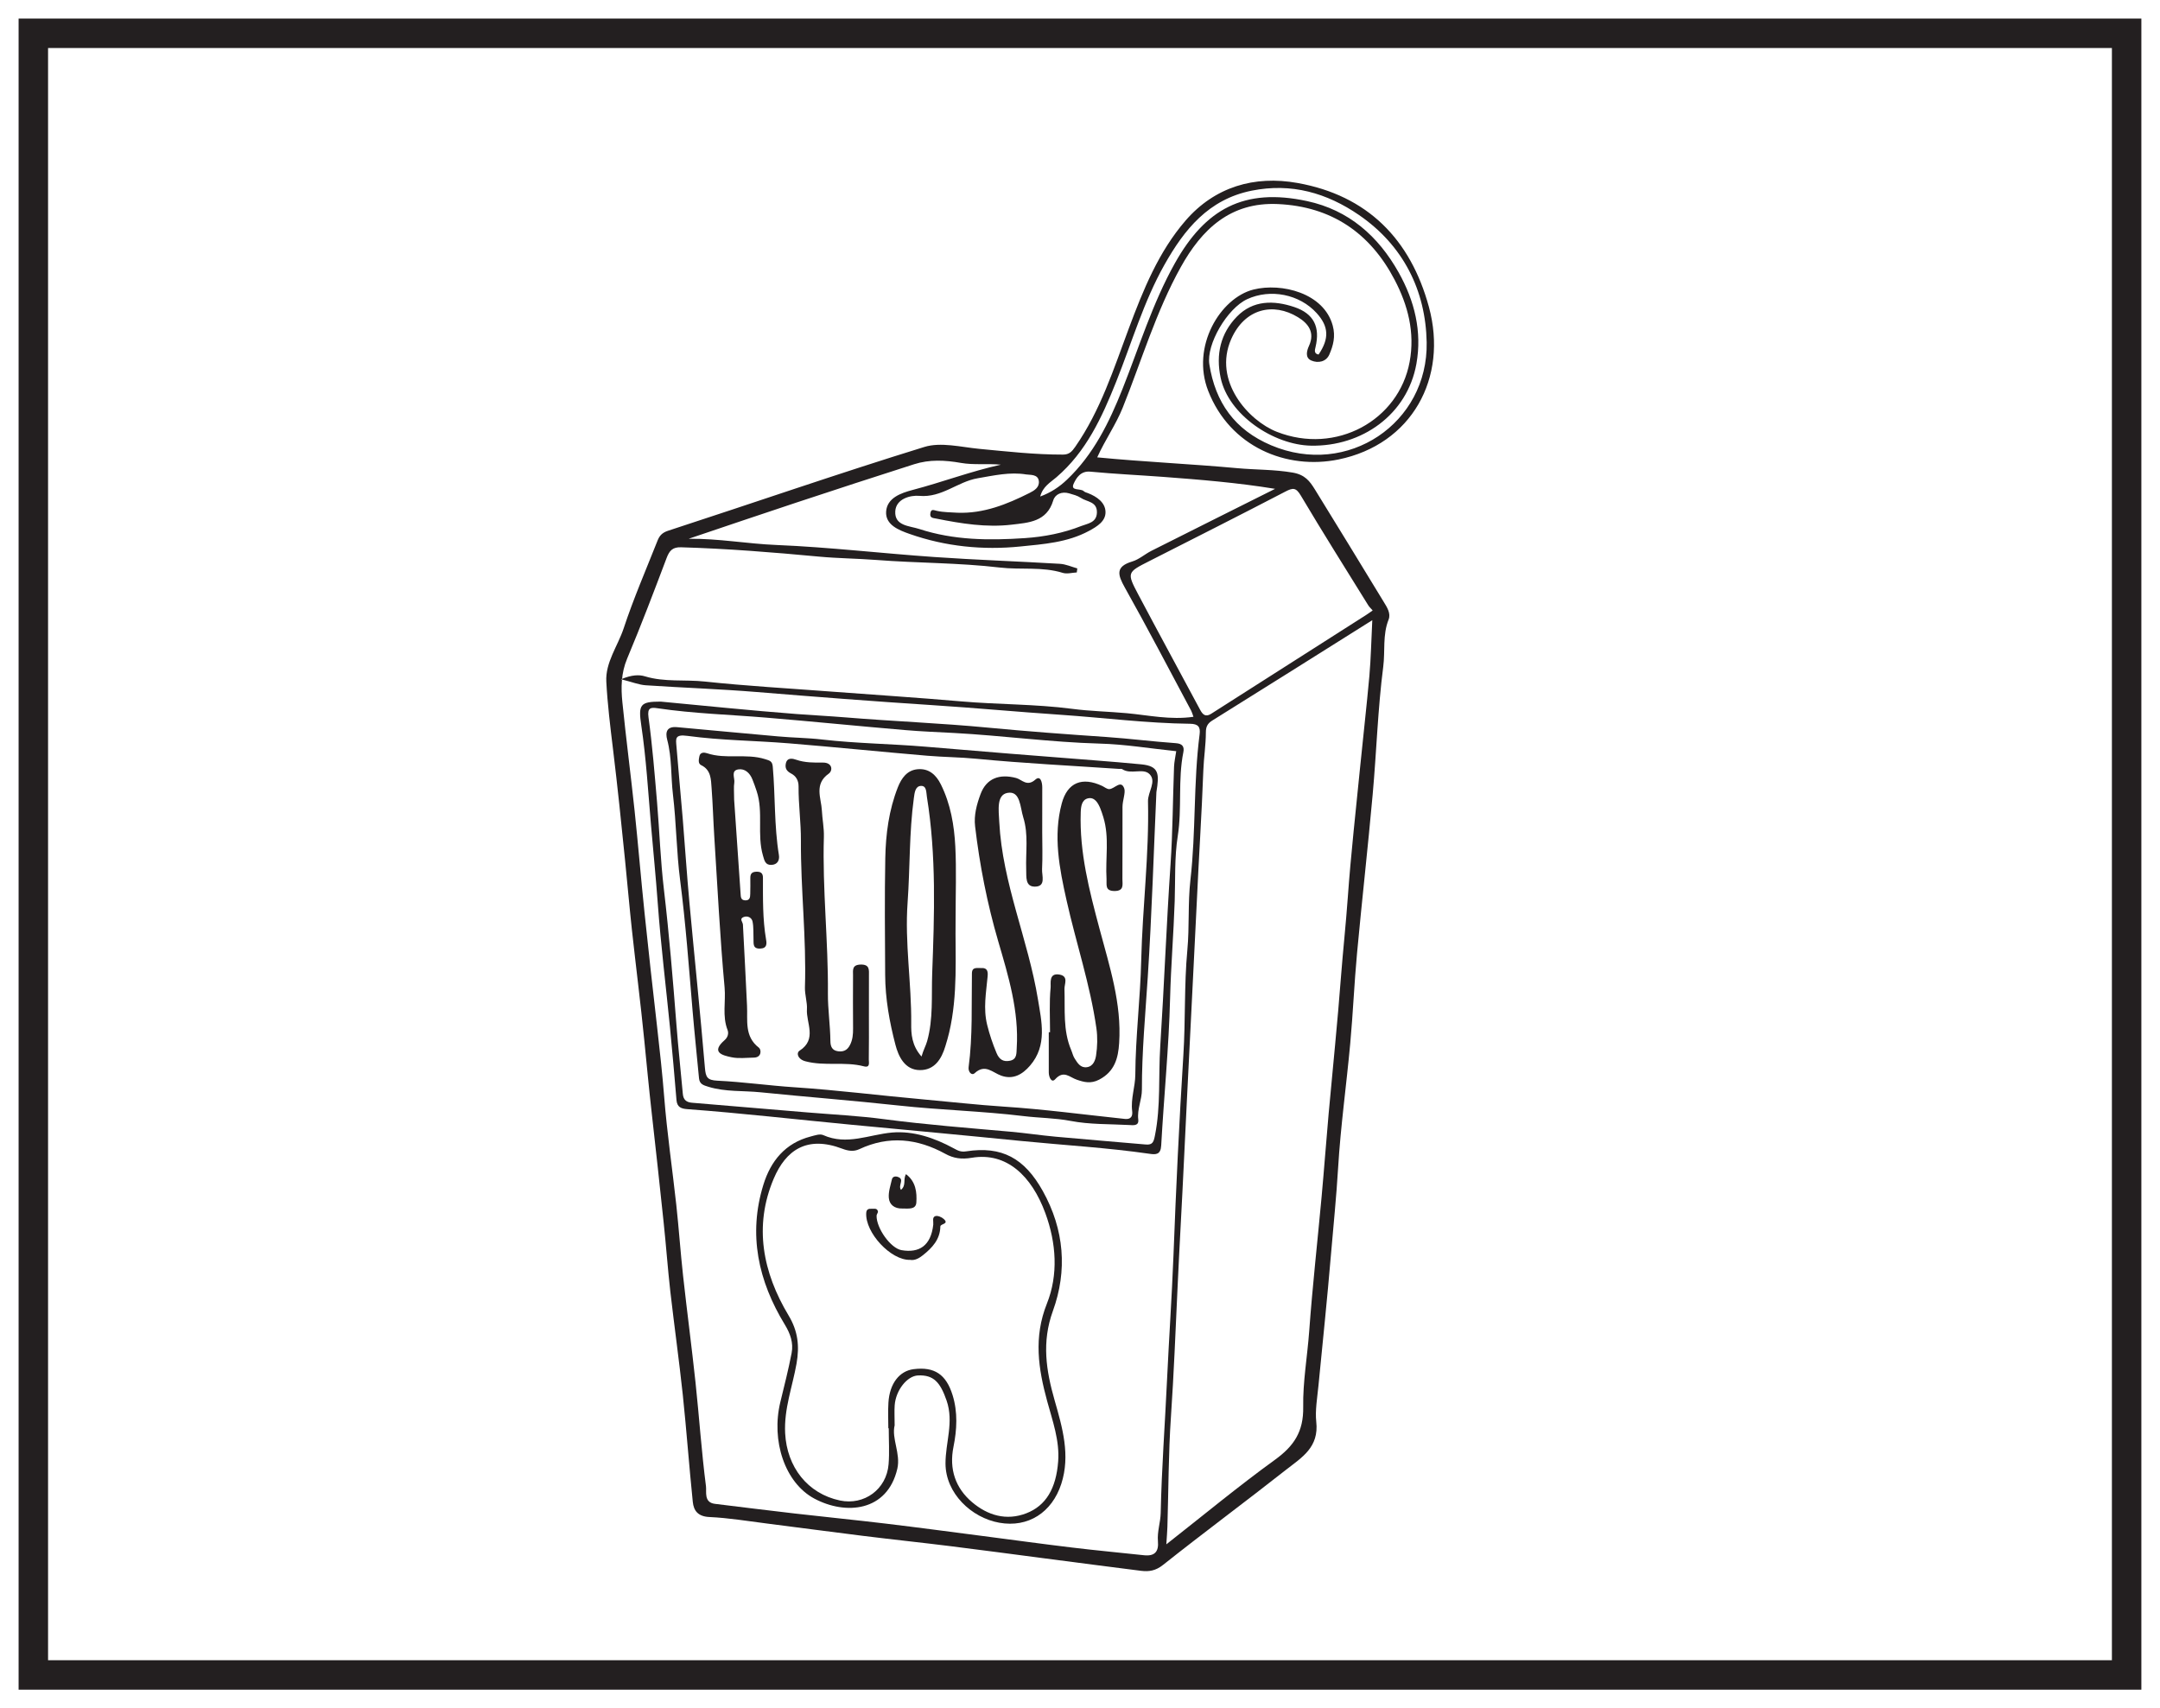 <?xml version="1.0" encoding="UTF-8"?>
<svg xmlns="http://www.w3.org/2000/svg" xmlns:xlink="http://www.w3.org/1999/xlink" width="220pt" height="174pt" viewBox="0 0 220 174" version="1.1">
<g id="surface1">
<rect x="0" y="0" width="220" height="174" style="fill:rgb(100%,100%,100%);fill-opacity:1;stroke:none;"/>
<path style=" stroke:none;fill-rule:nonzero;fill:rgb(100%,100%,100%);fill-opacity:1;" d="M 3.395 3.391 L 216.602 3.391 L 216.602 170.609 L 3.395 170.609 Z M 3.395 3.391 "/>
<path style=" stroke:none;fill-rule:nonzero;fill:rgb(13.73%,12.16%,12.549%);fill-opacity:1;" d="M 218.102 1.891 L 1.895 1.891 L 1.895 172.109 L 218.102 172.109 Z M 215.102 169.109 L 4.895 169.109 L 4.895 4.891 L 215.102 4.891 Z M 215.102 169.109 "/>
<path style=" stroke:none;fill-rule:evenodd;fill:rgb(13.73%,12.16%,12.549%);fill-opacity:1;" d="M 97.531 52.227 C 100.195 52.324 102.562 51.367 104.871 50.207 C 105.359 49.961 105.875 49.641 105.809 49.012 C 105.73 48.277 104.906 48.391 104.531 48.328 C 102.871 48.051 101.234 48.434 99.582 48.715 C 97.523 49.062 95.926 50.719 93.633 50.508 C 92.746 50.426 91.254 50.793 91.184 52.086 C 91.102 53.582 92.641 53.559 93.633 53.883 C 97.137 55.031 100.746 55.059 104.387 54.812 C 106.375 54.676 108.301 54.301 110.141 53.574 C 110.777 53.324 111.688 53.25 111.723 52.215 C 111.758 51.07 110.695 51.129 110.082 50.711 C 109.738 50.48 109.301 50.375 108.895 50.254 C 108.156 50.035 107.465 50.328 107.273 50.977 C 106.617 53.168 104.742 53.238 103.051 53.441 C 100.465 53.75 97.898 53.332 95.359 52.824 C 95.023 52.758 94.684 52.766 94.758 52.293 C 94.832 51.812 95.066 51.953 95.438 52.039 C 96.113 52.191 96.832 52.176 97.531 52.227 M 105.949 50.574 C 107.035 50.172 107.891 49.602 108.664 48.867 C 111.379 46.297 112.969 43.031 114.32 39.641 C 116.031 35.336 117.387 30.875 119.664 26.812 C 122.754 21.297 126.688 19.094 133.133 20.484 C 137.367 21.398 140.363 24.031 142.457 27.754 C 144.082 30.652 144.848 33.77 144.266 37.047 C 143.34 42.242 138.699 45.496 133.52 45.395 C 129.723 45.32 125.125 42.27 124.324 38.477 C 123.82 36.098 124.312 33.961 125.98 32.25 C 127.625 30.562 129.742 30.574 131.832 31.277 C 133.828 31.953 134.473 33.309 133.988 35.359 C 133.922 35.633 133.801 36.031 134.301 36.113 C 135.402 34.48 135.344 33.258 134.102 31.891 C 132.367 29.973 129.395 29.379 127.027 30.473 C 124.992 31.418 122.852 35.074 123.176 37.117 C 123.789 40.992 125.75 43.781 129.473 45.359 C 137.262 48.656 145.465 43.105 145.309 34.867 C 145.211 29.574 142.918 24.992 138.418 21.902 C 135.152 19.66 131.543 18.605 127.484 19.422 C 123.086 20.305 120.621 23.383 118.609 26.953 C 116.48 30.727 115.277 34.906 113.676 38.906 C 112.234 42.512 110.633 46.008 107.598 48.613 C 106.984 49.141 106.215 49.551 105.949 50.574 M 139.809 62.18 C 139.633 61.977 139.469 61.832 139.355 61.648 C 137.055 57.934 134.723 54.238 132.492 50.48 C 132 49.652 131.691 49.672 130.93 50.066 C 126.328 52.461 121.699 54.797 117.074 57.145 C 114.785 58.305 114.75 58.312 115.949 60.582 C 118.02 64.496 120.141 68.383 122.23 72.289 C 122.5 72.797 122.789 73.07 123.363 72.703 C 128.617 69.348 133.879 66 139.137 62.645 C 139.359 62.504 139.57 62.348 139.809 62.18 M 118.793 157.305 C 122.598 154.32 126.133 151.387 129.848 148.699 C 131.785 147.297 132.777 145.836 132.734 143.309 C 132.691 140.758 133.156 138.176 133.344 135.602 C 133.676 131.051 134.184 126.512 134.602 121.969 C 134.863 119.129 135.07 116.281 135.324 113.441 C 135.746 108.789 136.23 104.145 136.582 99.484 C 136.789 96.805 137.082 94.129 137.273 91.445 C 137.59 87.004 138.094 82.574 138.531 78.141 C 138.836 75.043 139.195 71.953 139.473 68.855 C 139.633 67.027 139.668 65.188 139.77 63.172 C 134.18 66.684 128.824 70.062 123.445 73.41 C 122.949 73.723 122.82 74.082 122.82 74.602 C 122.816 75.895 122.609 77.188 122.562 78.461 C 122.398 82.941 122.098 87.418 121.895 91.895 C 121.691 96.266 121.449 100.633 121.242 105 C 121.027 109.422 120.789 113.844 120.586 118.27 C 120.387 122.586 120.129 126.898 119.934 131.211 C 119.73 135.582 119.559 139.949 119.262 144.316 C 119.008 148.043 119.016 151.785 118.902 155.523 C 118.887 156.008 118.844 156.488 118.793 157.305 M 109.727 57.898 C 109.707 58.035 109.688 58.172 109.672 58.309 C 109.195 58.332 108.68 58.484 108.254 58.355 C 106.152 57.699 103.973 58.059 101.832 57.809 C 97.656 57.316 93.422 57.363 89.223 57.035 C 87.281 56.887 85.332 56.875 83.402 56.695 C 78.734 56.258 74.062 55.883 69.371 55.746 C 68.504 55.719 68.18 56.086 67.895 56.84 C 66.598 60.273 65.293 63.711 63.871 67.098 C 63.258 68.566 63.238 70.043 63.391 71.535 C 63.762 75.215 64.242 78.883 64.633 82.562 C 65 86.031 65.285 89.516 65.648 92.988 C 66.051 96.883 66.488 100.77 66.934 104.66 C 67.199 107.008 67.461 109.355 67.648 111.719 C 67.938 115.402 68.48 119.062 68.883 122.738 C 69.145 125.145 69.309 127.559 69.574 129.961 C 69.973 133.582 70.453 137.195 70.84 140.816 C 71.215 144.344 71.453 147.887 71.906 151.398 C 71.977 151.938 71.668 153.039 72.809 153.18 C 75.52 153.512 78.23 153.852 80.945 154.164 C 84.035 154.52 87.133 154.824 90.223 155.195 C 93.516 155.59 96.805 156.031 100.098 156.457 C 103.121 156.848 106.145 157.266 109.172 157.629 C 111.621 157.926 114.082 158.152 116.535 158.418 C 117.609 158.531 118.035 158.043 117.938 156.992 C 117.852 156.016 118.199 155.059 118.219 154.113 C 118.316 149.57 118.656 145.043 118.867 140.508 C 119.066 136.301 119.355 132.094 119.52 127.887 C 119.777 121.082 120.102 114.281 120.527 107.484 C 120.754 103.918 120.602 100.32 120.934 96.77 C 121.156 94.383 120.977 91.992 121.246 89.637 C 121.816 84.699 121.543 79.719 122.184 74.789 C 122.277 74.055 122.047 73.734 121.219 73.723 C 116.793 73.672 112.406 73.105 108 72.805 C 103.648 72.512 99.305 72.105 94.953 71.824 C 88.988 71.438 83.027 70.977 77.07 70.488 C 73.305 70.18 69.527 70.055 65.758 69.801 C 65.066 69.75 64.387 69.473 63.258 69.188 C 64.352 68.727 65.102 68.711 65.691 68.891 C 67.691 69.5 69.762 69.203 71.789 69.422 C 76.066 69.879 80.371 70.117 84.668 70.445 C 89.07 70.777 93.477 71.059 97.879 71.441 C 101.641 71.77 105.441 71.711 109.18 72.199 C 111.047 72.445 112.938 72.477 114.793 72.648 C 116.977 72.852 119.223 73.352 121.555 73.012 C 121.438 72.688 121.402 72.535 121.328 72.398 C 119.086 68.207 116.891 63.992 114.566 59.848 C 113.836 58.543 113.586 57.715 115.324 57.191 C 116.02 56.984 116.609 56.441 117.277 56.105 C 121.469 53.992 125.672 51.898 129.871 49.793 C 126.031 49.164 122.242 48.859 118.457 48.574 C 115.988 48.391 113.516 48.277 111.051 48.043 C 110.051 47.945 109.613 48.715 109.363 49.25 C 108.984 50.055 110.047 49.715 110.379 50.027 C 110.488 50.133 110.66 50.176 110.812 50.23 C 111.715 50.582 112.566 51.18 112.598 52.125 C 112.633 53.082 111.758 53.625 110.906 54.082 C 108.719 55.262 106.285 55.426 103.93 55.664 C 100.117 56.051 96.301 55.672 92.648 54.387 C 91.559 54.004 90.16 53.469 90.254 52.102 C 90.352 50.719 91.75 50.223 92.953 49.906 C 95.961 49.117 98.879 48.008 101.941 47.332 C 100.57 47.199 99.188 47.383 97.871 47.152 C 96.238 46.863 94.664 46.789 93.098 47.289 C 89.094 48.566 85.094 49.875 81.102 51.195 C 77.441 52.406 73.793 53.648 70.141 54.879 C 73.172 54.844 76.117 55.391 79.082 55.512 C 84.453 55.734 89.809 56.367 95.176 56.738 C 99.434 57.035 103.699 57.176 107.957 57.43 C 108.555 57.465 109.137 57.734 109.727 57.898 M 111.754 46.586 C 116.605 47.055 121.34 47.258 126.051 47.691 C 127.906 47.859 129.789 47.816 131.66 48.137 C 132.914 48.352 133.402 49.012 133.918 49.844 C 136.277 53.652 138.598 57.48 140.934 61.305 C 141.277 61.863 141.68 62.48 141.43 63.113 C 140.809 64.664 141.09 66.312 140.887 67.898 C 140.328 72.215 140.203 76.59 139.809 80.93 C 139.324 86.332 138.715 91.719 138.215 97.117 C 137.93 100.176 137.805 103.246 137.523 106.301 C 137.137 110.523 136.543 114.73 136.289 118.961 C 136.113 121.922 135.809 124.863 135.559 127.816 C 135.188 132.254 134.719 136.688 134.289 141.125 C 134.168 142.352 133.938 143.688 134.062 144.805 C 134.363 147.438 132.574 148.461 131.02 149.684 C 126.859 152.961 122.602 156.109 118.457 159.402 C 117.711 159.996 117.035 160.102 116.23 160.004 C 112.941 159.594 109.652 159.156 106.363 158.73 C 103.18 158.316 99.996 157.887 96.812 157.492 C 93.832 157.121 90.848 156.809 87.867 156.438 C 84.629 156.039 81.395 155.598 78.156 155.191 C 76.188 154.941 74.223 154.613 72.25 154.523 C 71.105 154.469 70.656 153.898 70.562 152.984 C 70.188 149.348 69.926 145.703 69.543 142.07 C 69.168 138.555 68.676 135.055 68.273 131.543 C 68.008 129.191 67.84 126.832 67.59 124.484 C 67.195 120.754 66.797 117.023 66.371 113.297 C 66.094 110.844 65.863 108.379 65.617 105.918 C 65.246 102.184 64.77 98.465 64.363 94.734 C 64.109 92.383 63.906 90.027 63.668 87.676 C 63.289 83.891 62.898 80.105 62.438 76.324 C 62.16 74.039 61.875 71.734 61.754 69.438 C 61.648 67.477 62.918 65.816 63.52 64.008 C 64.52 60.98 65.793 58.043 66.969 55.074 C 67.16 54.59 67.418 54.266 68.043 54.062 C 76.746 51.227 85.398 48.227 94.145 45.527 C 95.828 45.008 97.867 45.539 99.73 45.719 C 102.574 45.988 105.41 46.312 108.273 46.305 C 108.902 46.301 109.172 46.004 109.52 45.504 C 112.082 41.82 113.426 37.59 114.973 33.449 C 116.434 29.535 118.004 25.641 120.758 22.461 C 123.73 19.031 127.758 17.852 132.148 18.637 C 139.281 19.91 143.664 24.371 145.539 31.27 C 147.504 38.508 143.785 45.27 136.332 46.801 C 131.043 47.887 125.289 45.527 123.059 39.82 C 121.285 35.293 124.293 30.336 127.676 29.492 C 130.516 28.785 134.84 29.836 135.742 33.168 C 136.039 34.266 135.793 35.199 135.395 36.113 C 135.074 36.852 134.258 37.02 133.57 36.727 C 132.895 36.441 133.098 35.727 133.324 35.227 C 133.957 33.84 133.23 32.938 132.203 32.312 C 129.688 30.773 126.781 31.414 125.398 34.547 C 123.52 38.812 127.168 42.855 130.047 43.984 C 136.086 46.352 142.473 42.82 143.574 36.859 C 144.129 33.863 143.398 31.086 142.047 28.504 C 139.555 23.734 135.621 21.031 130.145 20.785 C 125.312 20.566 122.398 23.363 120.262 27.211 C 117.738 31.746 116.273 36.738 114.348 41.531 C 113.648 43.27 112.559 44.801 111.754 46.586 "/>
<path style=" stroke:none;fill-rule:evenodd;fill:rgb(13.73%,12.16%,12.549%);fill-opacity:1;" d="M 119.801 76.516 C 117.125 76.238 114.566 75.809 112 75.742 C 107.035 75.605 102.117 74.926 97.164 74.66 C 95.504 74.57 93.824 74.508 92.16 74.363 C 87.453 73.965 82.75 73.488 78.039 73.098 C 74.348 72.789 70.637 72.688 66.965 72.141 C 66.285 72.039 65.914 72.074 66.051 73.062 C 66.445 75.934 66.676 78.824 66.922 81.715 C 67.172 84.664 67.27 87.629 67.617 90.566 C 68.156 95.156 68.535 99.758 68.895 104.363 C 69.078 106.719 69.336 109.07 69.547 111.422 C 69.598 112.012 69.898 112.277 70.48 112.324 C 74.395 112.645 78.305 112.977 82.215 113.309 C 84.84 113.527 87.477 113.656 90.086 114.004 C 94.348 114.566 98.625 114.891 102.902 115.273 C 104.449 115.41 105.988 115.645 107.535 115.785 C 110.586 116.066 113.641 116.309 116.695 116.578 C 117.422 116.645 117.508 116.289 117.637 115.641 C 118.234 112.652 117.98 109.613 118.172 106.609 C 118.57 100.414 118.801 94.211 119.223 88.016 C 119.445 84.723 119.453 81.414 119.578 78.113 C 119.598 77.59 119.723 77.066 119.801 76.516 M 67.289 71.465 C 71.723 71.879 76.422 72.371 81.133 72.73 C 82.797 72.855 84.465 72.938 86.133 73.074 C 90.965 73.473 95.812 73.656 100.637 74.117 C 104.652 74.5 108.672 74.797 112.695 75.07 C 115.055 75.234 117.398 75.531 119.758 75.699 C 120.445 75.746 120.637 76.062 120.527 76.617 C 119.961 79.438 120.402 82.316 119.957 85.156 C 119.613 87.332 119.719 89.582 119.645 91.785 C 119.535 95.086 119.262 98.379 119.176 101.68 C 119.051 106.684 118.547 111.68 118.27 116.68 C 118.219 117.621 117.723 117.617 117.105 117.527 C 112.746 116.898 108.352 116.648 103.977 116.215 C 98.207 115.637 92.434 115.105 86.66 114.559 C 81.105 114.031 75.559 113.387 69.992 112.977 C 69.363 112.93 68.961 112.762 68.902 112.059 C 68.695 109.598 68.484 107.137 68.242 104.68 C 67.828 100.461 67.305 96.254 66.996 92.027 C 66.801 89.344 66.531 86.672 66.301 83.992 C 66.012 80.621 65.816 77.246 65.316 73.895 C 64.996 71.758 65.203 71.465 67.289 71.465 "/>
<path style=" stroke:none;fill-rule:evenodd;fill:rgb(13.73%,12.16%,12.549%);fill-opacity:1;" d="M 90.52 145.48 L 90.477 145.48 C 90.477 144.609 90.434 143.734 90.488 142.871 C 90.605 140.93 91.605 139.641 93.062 139.461 C 95.168 139.199 96.363 139.98 97.023 142.109 C 97.562 143.848 97.465 145.625 97.113 147.375 C 96.652 149.652 97.32 151.586 99.023 153.023 C 100.59 154.348 102.492 154.934 104.539 154.141 C 106.516 153.375 107.57 151.637 107.777 148.848 C 107.934 146.738 107.207 144.738 106.66 142.734 C 105.754 139.418 105.258 136.223 106.629 132.785 C 107.805 129.844 107.586 126.609 106.473 123.578 C 105.078 119.777 102.523 117.332 98.977 117.93 C 97.938 118.105 97.133 117.996 96.281 117.527 C 93.438 115.965 90.527 115.645 87.52 117.055 C 86.953 117.32 86.398 117.238 85.801 117.012 C 82.176 115.633 80.035 117.16 78.801 120.066 C 76.758 124.895 77.691 129.613 80.316 133.988 C 81.281 135.59 81.441 137.113 81.129 138.891 C 80.715 141.25 79.84 143.512 79.969 145.992 C 80.148 149.422 82.246 152.141 85.551 152.84 C 88.02 153.359 90.297 151.703 90.504 149.148 C 90.602 147.934 90.52 146.703 90.52 145.48 M 91.121 145.184 C 90.789 146.52 91.75 148.055 91.395 149.602 C 90.375 154 86.113 154.344 82.941 152.645 C 79.949 151.047 78.516 146.762 79.484 142.793 C 79.887 141.137 80.309 139.484 80.629 137.816 C 80.828 136.789 80.496 135.844 79.938 134.93 C 77.23 130.488 76.184 125.746 77.754 120.672 C 78.496 118.273 79.969 116.43 82.586 115.758 C 83.023 115.645 83.504 115.469 83.848 115.621 C 86.254 116.695 88.516 115.566 90.855 115.359 C 93.027 115.172 95.172 115.902 97.125 116.961 C 97.543 117.184 97.828 117.363 98.402 117.277 C 102.047 116.711 104.344 117.973 106.211 121.316 C 108.402 125.25 108.734 129.418 107.234 133.547 C 106.09 136.707 106.547 139.602 107.414 142.633 C 108.207 145.41 109.039 148.234 108.094 151.148 C 107.141 154.074 104.707 155.625 101.789 155.105 C 98.934 154.602 96.309 152.105 96.301 149.07 C 96.297 146.938 97.168 144.852 96.414 142.664 C 95.77 140.805 95.098 140.027 93.496 140.102 C 92.391 140.152 91.238 141.609 91.125 143.141 C 91.082 143.738 91.121 144.34 91.121 145.184 "/>
<path style=" stroke:none;fill-rule:evenodd;fill:rgb(13.73%,12.16%,12.549%);fill-opacity:1;" d="M 114.602 113.977 C 114.848 113.992 115.418 114.004 115.312 113.16 C 115.16 111.902 115.625 110.703 115.633 109.469 C 115.656 105.578 116.145 101.707 116.234 97.832 C 116.363 92.422 117.051 87.039 116.926 81.625 C 116.902 80.66 117.828 79.602 117.082 78.852 C 116.434 78.195 115.176 78.934 114.297 78.344 C 114.219 78.293 114.082 78.328 113.973 78.32 C 109.137 77.992 104.293 77.754 99.469 77.289 C 97.797 77.125 96.129 77.121 94.465 76.98 C 89.758 76.582 85.055 76.098 80.344 75.715 C 76.906 75.434 73.438 75.422 70.031 74.957 C 68.707 74.773 68.836 75.25 68.898 76.02 C 69.094 78.484 69.336 80.941 69.539 83.406 C 69.773 86.246 69.957 89.094 70.219 91.934 C 70.734 97.547 71.324 103.152 71.797 108.766 C 71.879 109.719 72.031 110.027 73.062 110.078 C 75.691 110.203 78.301 110.578 80.934 110.75 C 85.324 111.039 89.695 111.598 94.078 111.988 C 96.809 112.234 99.531 112.543 102.273 112.723 C 106.281 112.98 110.273 113.52 114.602 113.977 M 117.781 80.684 C 117.516 86.582 117.32 93.059 116.902 99.523 C 116.656 103.344 116.297 107.16 116.305 110.996 C 116.305 112.031 115.805 112.98 115.934 114.035 C 116.016 114.715 115.41 114.613 115.008 114.594 C 113.016 114.488 110.984 114.551 109.043 114.176 C 107.445 113.871 105.84 113.879 104.25 113.684 C 100.035 113.172 95.77 113.07 91.547 112.609 C 86.848 112.098 82.137 111.734 77.438 111.258 C 75.688 111.082 73.891 111.23 72.164 110.703 C 71.645 110.543 71.254 110.438 71.195 109.828 C 70.98 107.531 70.734 105.234 70.539 102.934 C 70.164 98.496 69.84 94.055 69.27 89.633 C 68.898 86.754 68.887 83.832 68.543 80.949 C 68.32 79.086 68.445 77.191 67.957 75.355 C 67.754 74.586 67.891 73.965 68.977 74.07 C 72.395 74.402 75.82 74.684 79.242 75.008 C 80.742 75.148 82.246 75.152 83.754 75.328 C 87.227 75.73 90.742 75.762 94.234 76.055 C 99.973 76.539 105.711 77.008 111.449 77.445 C 113.02 77.566 114.66 77.703 116.238 77.855 C 118.066 78.031 118.086 78.824 117.781 80.684 "/>
<path style=" stroke:none;fill-rule:evenodd;fill:rgb(13.73%,12.16%,12.549%);fill-opacity:1;" d="M 92.691 128.328 C 90.734 128.391 88.105 125.551 88.227 123.547 C 88.25 123.168 88.473 123.109 88.758 123.125 C 89.004 123.141 89.336 123.023 89.418 123.391 C 89.445 123.52 89.285 123.68 89.281 123.828 C 89.254 125.094 90.707 127.145 91.82 127.34 C 93.613 127.652 94.816 126.902 95.055 124.738 C 95.086 124.434 94.918 123.988 95.262 123.875 C 95.5 123.797 95.91 123.969 96.121 124.164 C 96.707 124.695 95.785 124.641 95.777 124.926 C 95.754 126.254 94.934 127.113 94 127.855 C 93.656 128.129 93.199 128.422 92.691 128.328 "/>
<path style=" stroke:none;fill-rule:evenodd;fill:rgb(13.73%,12.16%,12.549%);fill-opacity:1;" d="M 91.766 121.199 C 92.332 120.715 91.953 120.156 92.277 119.598 C 93.285 120.355 93.398 121.457 93.332 122.484 C 93.285 123.258 92.453 123.086 91.875 123.098 C 91.117 123.117 90.582 122.711 90.527 122.008 C 90.477 121.395 90.699 120.758 90.84 120.141 C 90.918 119.793 91.258 119.797 91.492 119.895 C 92.148 120.156 91.441 120.723 91.766 121.199 "/>
<path style=" stroke:none;fill-rule:evenodd;fill:rgb(13.73%,12.16%,12.549%);fill-opacity:1;" d="M 93.859 107.617 C 94.055 106.93 94.293 106.535 94.43 106.055 C 95.066 103.789 94.863 101.434 94.945 99.164 C 95.168 93.18 95.375 87.156 94.41 81.191 C 94.332 80.703 94.391 80.035 93.809 80.051 C 93.211 80.07 93.152 80.762 93.078 81.289 C 92.594 84.82 92.695 88.383 92.441 91.93 C 92.141 96.047 92.848 100.145 92.809 104.266 C 92.797 105.285 92.855 106.496 93.859 107.617 M 97.328 93.77 C 97.277 97.344 97.586 101.297 96.672 105.18 C 96.562 105.645 96.43 106.102 96.289 106.559 C 95.898 107.875 95.184 109.008 93.695 109 C 92.148 108.992 91.508 107.594 91.203 106.426 C 90.598 104.109 90.168 101.727 90.156 99.312 C 90.133 95.344 90.094 91.375 90.168 87.406 C 90.215 84.953 90.535 82.516 91.445 80.199 C 91.82 79.254 92.387 78.457 93.445 78.355 C 94.574 78.246 95.328 78.887 95.832 79.906 C 96.824 81.906 97.188 84.062 97.301 86.238 C 97.422 88.625 97.328 91.023 97.328 93.77 "/>
<path style=" stroke:none;fill-rule:evenodd;fill:rgb(13.73%,12.16%,12.549%);fill-opacity:1;" d="M 106.152 84.777 C 106.156 86.027 106.199 87.281 106.137 88.531 C 106.102 89.195 106.57 90.312 105.395 90.312 C 104.406 90.312 104.547 89.32 104.52 88.566 C 104.457 86.793 104.77 85.004 104.219 83.25 C 103.898 82.223 103.934 80.523 102.617 80.762 C 101.484 80.965 101.715 82.516 101.777 83.734 C 102.102 89.992 104.727 95.723 105.719 101.805 C 106.078 104.016 106.691 106.484 104.914 108.539 C 104.133 109.449 103.184 109.996 101.977 109.566 C 101.086 109.25 100.344 108.328 99.273 109.312 C 98.961 109.602 98.594 109.168 98.656 108.703 C 99.078 105.523 98.941 102.328 98.992 99.137 C 99.004 98.445 99.547 98.633 99.949 98.605 C 100.602 98.559 100.633 99.012 100.59 99.465 C 100.441 101.109 100.129 102.719 100.547 104.402 C 100.793 105.395 101.109 106.324 101.5 107.262 C 101.785 107.949 102.219 108.184 102.883 108.043 C 103.586 107.891 103.523 107.301 103.555 106.75 C 103.793 102.984 102.711 99.43 101.676 95.898 C 100.551 92.051 99.785 88.145 99.316 84.172 C 99.18 83.043 99.484 81.926 99.871 80.887 C 100.473 79.266 101.816 78.801 103.496 79.246 C 104.074 79.398 104.598 80.172 105.449 79.414 C 105.98 78.941 106.156 79.691 106.156 80.207 C 106.148 81.73 106.152 83.254 106.152 84.777 "/>
<path style=" stroke:none;fill-rule:evenodd;fill:rgb(13.73%,12.16%,12.549%);fill-opacity:1;" d="M 106.949 105.141 C 106.949 103.625 106.863 102.098 107.008 100.594 C 107.051 100.184 106.781 99.062 107.926 99.273 C 108.859 99.445 108.402 100.238 108.418 100.73 C 108.488 102.824 108.25 104.941 109.098 106.945 C 109.223 107.238 109.289 107.57 109.461 107.828 C 109.75 108.277 110.047 108.797 110.707 108.703 C 111.371 108.609 111.566 107.961 111.637 107.508 C 111.773 106.602 111.801 105.648 111.672 104.746 C 111.043 100.309 109.602 96.055 108.629 91.699 C 107.902 88.453 107.25 85.141 108.145 81.824 C 108.723 79.688 110.23 79.109 112.25 80.051 C 112.492 80.164 112.734 80.379 112.973 80.379 C 113.512 80.375 114.184 79.367 114.512 80.328 C 114.652 80.75 114.328 81.551 114.328 82.191 C 114.324 84.645 114.332 87.094 114.32 89.543 C 114.32 90.105 114.512 90.758 113.512 90.758 C 112.508 90.754 112.738 90.094 112.703 89.539 C 112.574 87.441 113.012 85.316 112.379 83.246 C 112.285 82.945 112.191 82.641 112.07 82.348 C 111.836 81.777 111.48 81.164 110.809 81.32 C 110.18 81.465 110.094 82.145 110.074 82.754 C 109.938 86.824 110.945 90.699 111.984 94.59 C 113 98.402 114.254 102.203 113.988 106.242 C 113.891 107.777 113.535 109.145 111.949 109.973 C 111.098 110.418 110.402 110.227 109.672 109.977 C 108.93 109.727 108.34 108.969 107.465 109.938 C 107.098 110.344 106.816 109.703 106.82 109.227 C 106.824 107.863 106.82 106.504 106.82 105.141 Z M 106.949 105.141 "/>
<path style=" stroke:none;fill-rule:evenodd;fill:rgb(13.73%,12.16%,12.549%);fill-opacity:1;" d="M 74.773 81.449 C 74.973 84.367 75.203 87.699 75.43 91.027 C 75.453 91.355 75.441 91.699 75.914 91.711 C 76.379 91.719 76.406 91.387 76.414 91.051 C 76.422 90.508 76.434 89.965 76.422 89.418 C 76.414 88.906 76.688 88.781 77.145 88.793 C 77.566 88.809 77.707 89.027 77.707 89.406 C 77.711 91.512 77.668 93.617 78.027 95.707 C 78.098 96.109 78.133 96.594 77.445 96.621 C 76.648 96.66 76.766 96.125 76.746 95.645 C 76.723 95.051 76.766 94.441 76.648 93.863 C 76.566 93.477 76.164 93.25 75.746 93.406 C 75.266 93.586 75.648 93.895 75.668 94.176 C 75.828 96.926 75.941 99.68 76.086 102.43 C 76.164 103.941 75.793 105.562 77.297 106.719 C 77.551 106.914 77.594 107.715 76.785 107.727 C 76.023 107.738 75.238 107.844 74.508 107.691 C 73.555 107.496 72.387 107.184 73.801 105.949 C 74.137 105.656 74.234 105.254 74.105 104.918 C 73.547 103.496 73.934 102.023 73.801 100.582 C 73.332 95.488 73.082 90.375 72.754 85.27 C 72.648 83.605 72.602 81.934 72.477 80.27 C 72.41 79.406 72.438 78.43 71.414 77.938 C 71.078 77.773 71.172 77.359 71.23 77.051 C 71.312 76.586 71.754 76.637 72.008 76.723 C 73.934 77.371 75.984 76.715 77.922 77.324 C 78.395 77.473 78.656 77.52 78.707 78.086 C 78.973 81.082 78.844 84.105 79.332 87.086 C 79.422 87.637 79.176 88.078 78.559 88.098 C 77.945 88.117 77.855 87.66 77.707 87.141 C 77.082 84.988 77.773 82.723 77.07 80.594 C 76.938 80.188 76.793 79.789 76.637 79.395 C 76.379 78.738 75.867 78.262 75.191 78.371 C 74.406 78.504 74.867 79.262 74.789 79.734 C 74.719 80.156 74.773 80.602 74.773 81.449 "/>
<path style=" stroke:none;fill-rule:evenodd;fill:rgb(13.73%,12.16%,12.549%);fill-opacity:1;" d="M 88.5 103.504 C 88.5 104.973 88.512 106.445 88.488 107.914 C 88.484 108.223 88.656 108.793 87.977 108.613 C 86.027 108.105 84 108.625 82.035 108.102 C 81.219 107.883 81.094 107.242 81.441 107.02 C 83.254 105.852 82.094 104.184 82.188 102.793 C 82.234 102.133 81.965 101.32 81.984 100.574 C 82.145 95.578 81.547 90.602 81.574 85.602 C 81.586 83.793 81.32 81.945 81.336 80.109 C 81.34 79.473 81.055 79.035 80.57 78.785 C 80.102 78.539 79.941 78.234 80.039 77.766 C 80.18 77.102 80.785 77.281 81.094 77.387 C 81.992 77.695 82.895 77.684 83.812 77.676 C 84.805 77.668 84.84 78.504 84.398 78.812 C 82.891 79.871 83.648 81.324 83.707 82.531 C 83.75 83.414 83.941 84.34 83.914 85.25 C 83.754 90.574 84.371 95.875 84.324 101.203 C 84.312 102.789 84.562 104.422 84.578 106.043 C 84.582 106.594 84.75 107 85.359 107.082 C 85.895 107.152 86.285 106.988 86.559 106.469 C 86.852 105.914 86.891 105.348 86.887 104.75 C 86.871 102.953 86.875 101.156 86.883 99.355 C 86.883 98.828 86.758 98.281 87.641 98.25 C 88.613 98.219 88.504 98.812 88.504 99.418 C 88.5 100.777 88.5 102.141 88.5 103.504 "/>
</g>
</svg>
